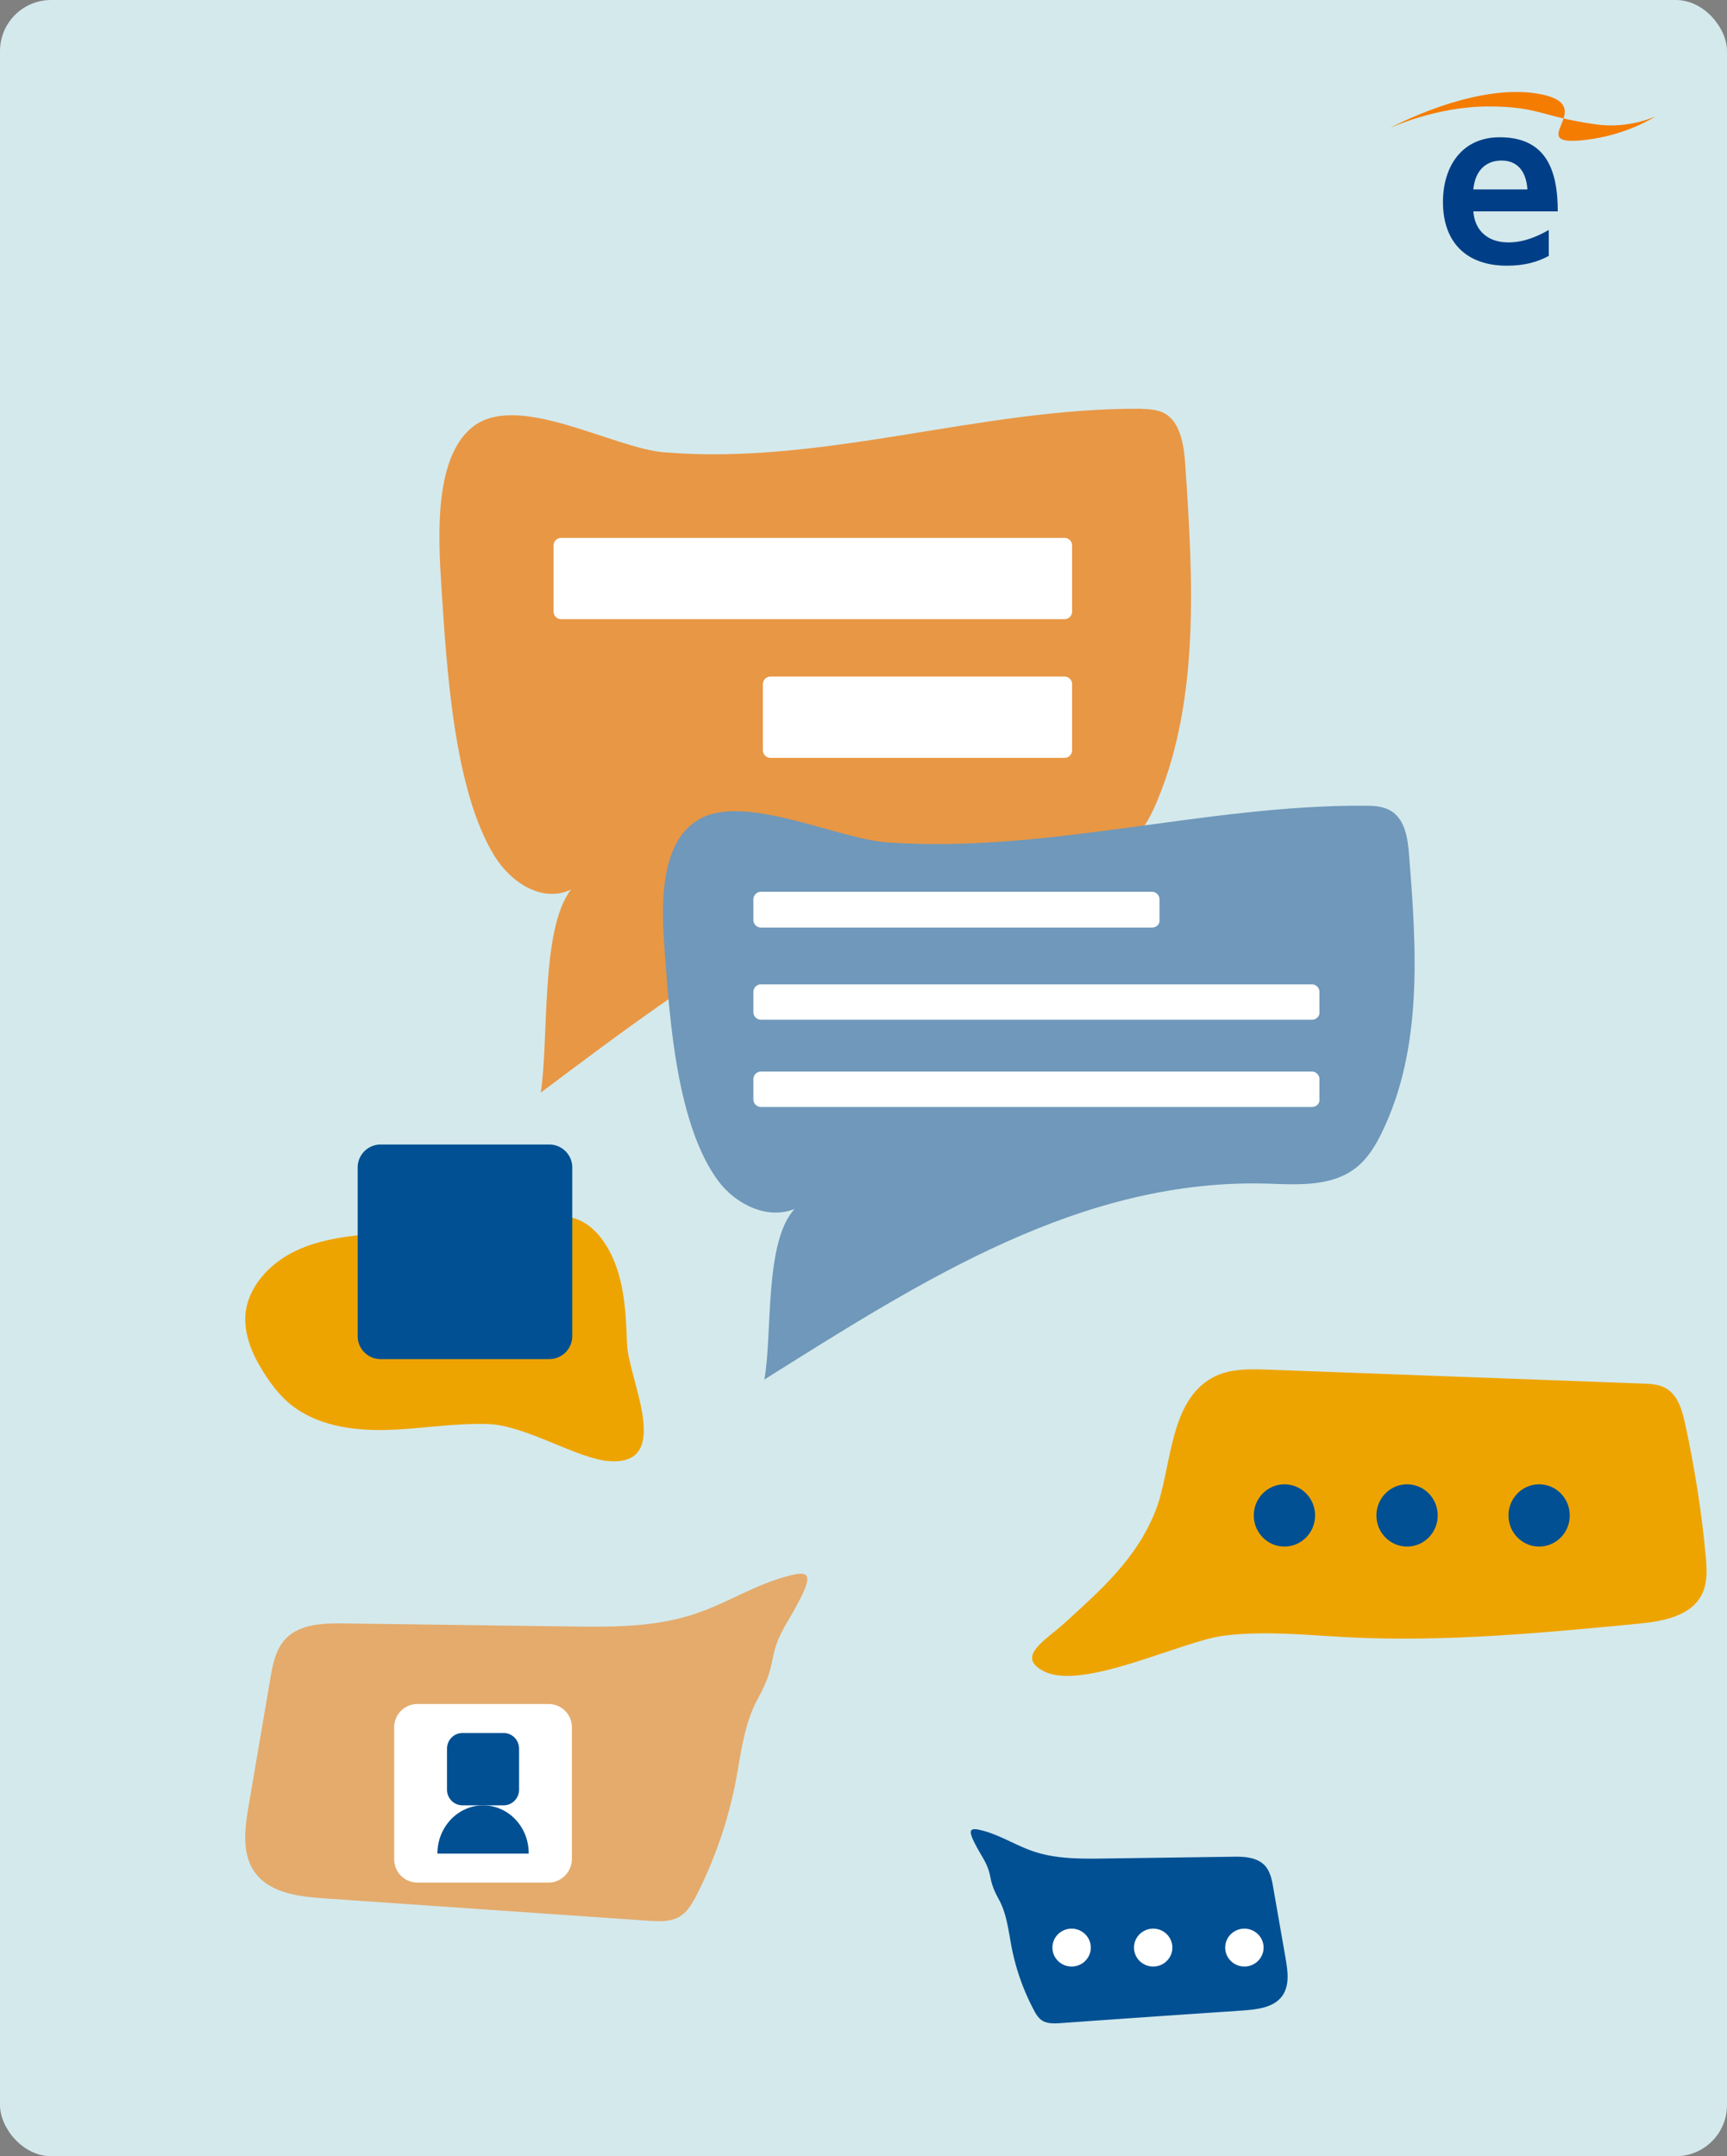 <svg width="169" height="211" viewBox="0 0 169 211" xmlns="http://www.w3.org/2000/svg" xmlns:xlink="http://www.w3.org/1999/xlink">
    <rect x="0" y="0" width="169" height="211" fill="#808080" stroke="none"/>
    <defs>
        <rect id="vubp8mk7ha" x="0" y="0" width="169" height="211" rx="5"/>
    </defs>
    <g fill="none" fill-rule="evenodd">
        <g>
            <mask id="vx5tz6le8b" fill="#fff">
                <use xlink:href="#vubp8mk7ha"/>
            </mask>
            <use fill="#D4E9EC" xlink:href="#vubp8mk7ha"/>
            <g fill-rule="nonzero" mask="url(#vx5tz6le8b)">
                <path d="M48.384 83.755c1.708 2.765 4.827 4.596 7.501 3.288-3.008 3.849-2.154 14.685-2.97 19.878 15.558-11.657 31.117-23.54 49.424-22.83 2.97.113 6.238.3 8.54-1.905 1.077-1.046 1.857-2.54 2.451-4.035 4.048-9.865 3.417-21.447 2.674-32.433-.111-1.905-.409-4.072-1.745-5.081-.78-.56-1.708-.598-2.637-.635-15.633-.112-31.006 5.567-46.64 4.26-4.975-.412-14.184-5.867-18.603-2.579-3.936 2.914-3.49 10.873-3.194 15.581.52 7.921 1.189 19.99 5.2 26.491z" fill-opacity=".743" fill="#EF7C0D"/>
                <path d="M70.263 115.532c1.709 2.321 4.828 3.856 7.501 2.77-3.007 3.22-2.153 12.355-2.97 16.698 15.559-9.771 31.117-19.767 49.424-19.168 2.97.112 6.239.262 8.54-1.61 1.078-.861 1.858-2.134 2.452-3.37 4.047-8.273 3.416-18.007 2.673-27.217-.111-1.61-.408-3.444-1.745-4.268-.78-.486-1.708-.524-2.636-.524-15.634-.075-31.007 4.68-46.64 3.594-4.976-.337-14.185-4.942-18.604-2.171-3.936 2.433-3.49 9.135-3.193 13.066.482 6.589 1.188 16.734 5.198 22.2z" fill="#6F98BA"/>
                <path d="M104.17 60.591H54.916a.745.745 0 0 1-.745-.74v-6.475c0-.408.335-.74.745-.74h49.252c.41 0 .745.332.745.74v6.475c0 .407-.335.74-.745.74zM104.169 74.163H75.4a.745.745 0 0 1-.745-.74v-6.476c0-.407.336-.74.745-.74h28.769c.41 0 .745.333.745.74v6.475c0 .408-.336.74-.745.74z" fill="#FFF"/>
                <g fill="#FFF">
                    <path d="M112.723 90.77H74.468a.747.747 0 0 1-.744-.746v-2.013c0-.41.335-.745.744-.745h38.255c.409 0 .743.335.743.745v2.013c.038.41-.297.746-.743.746zM128.374 99.79H74.468a.747.747 0 0 1-.744-.746V97.07c0-.41.335-.746.744-.746h53.906c.41 0 .744.336.744.746v1.975c.037.373-.298.746-.744.746zM128.374 108.325H74.468a.747.747 0 0 1-.744-.745v-1.976c0-.41.335-.745.744-.745h53.906c.41 0 .744.335.744.745v1.976c.037.41-.298.745-.744.745z"/>
                </g>
                <path d="M61.362 131.537c-.117-3.4-.293-6.973-2.14-9.82-.703-1.104-1.7-2.063-2.93-2.47-1.085-.348-2.287-.26-3.43-.145-5.277.523-10.582 1.046-15.859 1.57-2.755.26-5.599.551-8.09 1.742-2.492 1.192-4.661 3.487-4.895 6.218-.147 1.946.644 3.835 1.67 5.49.733 1.192 1.554 2.296 2.61 3.197 2.55 2.15 6.126 2.701 9.467 2.614 3.342-.087 6.684-.697 10.025-.58 3.723.145 8.736 3.428 11.843 3.63 6.302.437 1.847-8.076 1.73-11.446z" fill="#EEA400"/>
                <g transform="translate(101 134)">
                    <path d="M17.71.784c1.609-.871 3.533-.813 5.372-.755 12.238.465 24.448.9 36.686 1.365.747.03 1.552.058 2.212.436 1.207.668 1.638 2.15 1.925 3.514.92 4.24 1.609 8.568 2.011 12.896.115 1.278.201 2.643-.373 3.776-1.063 2.149-3.85 2.643-6.234 2.875-9.366.9-18.789 1.8-28.212 1.336-4.08-.203-8.187-.668-12.267-.174-4.137.493-13.876 5.46-17.696 3.485-2.758-1.423.143-2.992 2.068-4.734 3.591-3.282 6.981-6.245 8.848-10.892C13.688 9.817 13.314 3.108 17.71.784z" fill="#EEA400"/>
                    <ellipse fill="#005093" cx="24.692" cy="14.297" rx="3" ry="3.047"/>
                    <ellipse fill="#005093" cx="36.692" cy="14.297" rx="3" ry="3.047"/>
                    <ellipse fill="#005093" cx="49.615" cy="14.297" rx="3" ry="3.047"/>
                </g>
                <g>
                    <path d="M76.641 154.358c-3.027.878-5.734 2.634-8.732 3.6-3.9 1.288-8.063 1.259-12.167 1.2-7.364-.087-14.758-.205-22.122-.292-2.066-.03-4.395.058-5.763 1.61-.902 1.024-1.164 2.43-1.397 3.746-.699 4.157-1.426 8.314-2.125 12.47-.378 2.196-.699 4.684.582 6.499 1.456 2.049 4.279 2.4 6.782 2.576 10.595.731 21.22 1.463 31.815 2.195.99.059 2.066.117 2.94-.38.814-.469 1.28-1.318 1.717-2.137a42.57 42.57 0 0 0 3.813-11.065c.524-2.752.815-5.65 2.154-8.109 2.096-3.834.844-4.01 2.823-7.405 2.882-4.918 2.649-5.386-.32-4.508z" fill-opacity=".572" fill="#EF7C0D"/>
                    <path d="M53.696 184.222H40.843a2.276 2.276 0 0 1-2.27-2.28V169.03a2.276 2.276 0 0 1 2.27-2.28h12.853a2.276 2.276 0 0 1 2.27 2.28v12.912c-.03 1.244-1.032 2.28-2.27 2.28z" fill="#FFF"/>
                    <path d="M49.26 176.667h-3.982a1.527 1.527 0 0 1-1.534-1.541v-4.002c0-.859.678-1.54 1.534-1.54h3.983c.855 0 1.534.681 1.534 1.54v4.002c0 .859-.679 1.54-1.534 1.54z" fill="#005093"/>
                    <path d="M47.283 176.667c-2.454 0-4.48 2.105-4.48 4.722h8.932c.028-2.587-1.97-4.722-4.452-4.722z" fill="#005093"/>
                </g>
                <g transform="translate(95 179)">
                    <path d="M1.33.183c1.712.491 3.22 1.473 4.904 2.022 2.205.722 4.555.693 6.847.664l12.477-.174c1.16-.028 2.466.03 3.25.896.493.577.667 1.357.783 2.108.407 2.31.813 4.649 1.219 6.959.203 1.242.406 2.599-.32 3.638-.812 1.155-2.407 1.329-3.83 1.444-5.977.404-11.954.809-17.931 1.242-.551.029-1.16.057-1.654-.202-.464-.26-.725-.722-.958-1.184a22.022 22.022 0 0 1-2.147-6.18c-.29-1.53-.464-3.147-1.218-4.533-1.19-2.137-.494-2.253-1.596-4.13C-.47-.019-.354-.279 1.33.183z" fill="#005093"/>
                    <ellipse fill="#FFF" cx="9.864" cy="11.585" rx="1.879" ry="1.854"/>
                    <ellipse fill="#FFF" cx="17.848" cy="11.585" rx="1.879" ry="1.854"/>
                    <ellipse fill="#FFF" cx="26.773" cy="11.585" rx="1.879" ry="1.854"/>
                </g>
                <path d="M53.754 133H37.246A2.247 2.247 0 0 1 35 130.754v-16.508c0-1.225.992-2.246 2.246-2.246h16.508c1.225 0 2.246.992 2.246 2.246v16.508A2.247 2.247 0 0 1 53.754 133z" fill="#005093"/>
            </g>
        </g>
        <path d="M151.561 25.037c-1.134.626-2.43.963-4.107.963-3.948 0-6.25-2.28-6.25-6.228 0-3.467 1.838-6.34 5.546-6.34 4.444 0 5.69 3.05 5.69 7.255h-8.263c.144 1.942 1.486 3.034 3.42 3.034 1.503 0 2.814-.562 3.964-1.22v2.536zm-2.094-6.501c-.095-1.509-.783-2.825-2.525-2.825s-2.621 1.22-2.765 2.825h5.29z" fill="#003F87" fill-rule="nonzero"/>
        <path d="M136 12.539s8.166-4.463 14.527-3.365c6.36 1.097-1.82 5.266 4.639 4.516 4.083-.47 6.834-2.307 6.834-2.307s-2.546 1.25-5.824.789c-5.366-.755-5.6-1.754-10.513-1.754-5.165-.005-9.663 2.121-9.663 2.121z" fill="#F47C00"/>
    </g>
</svg>

